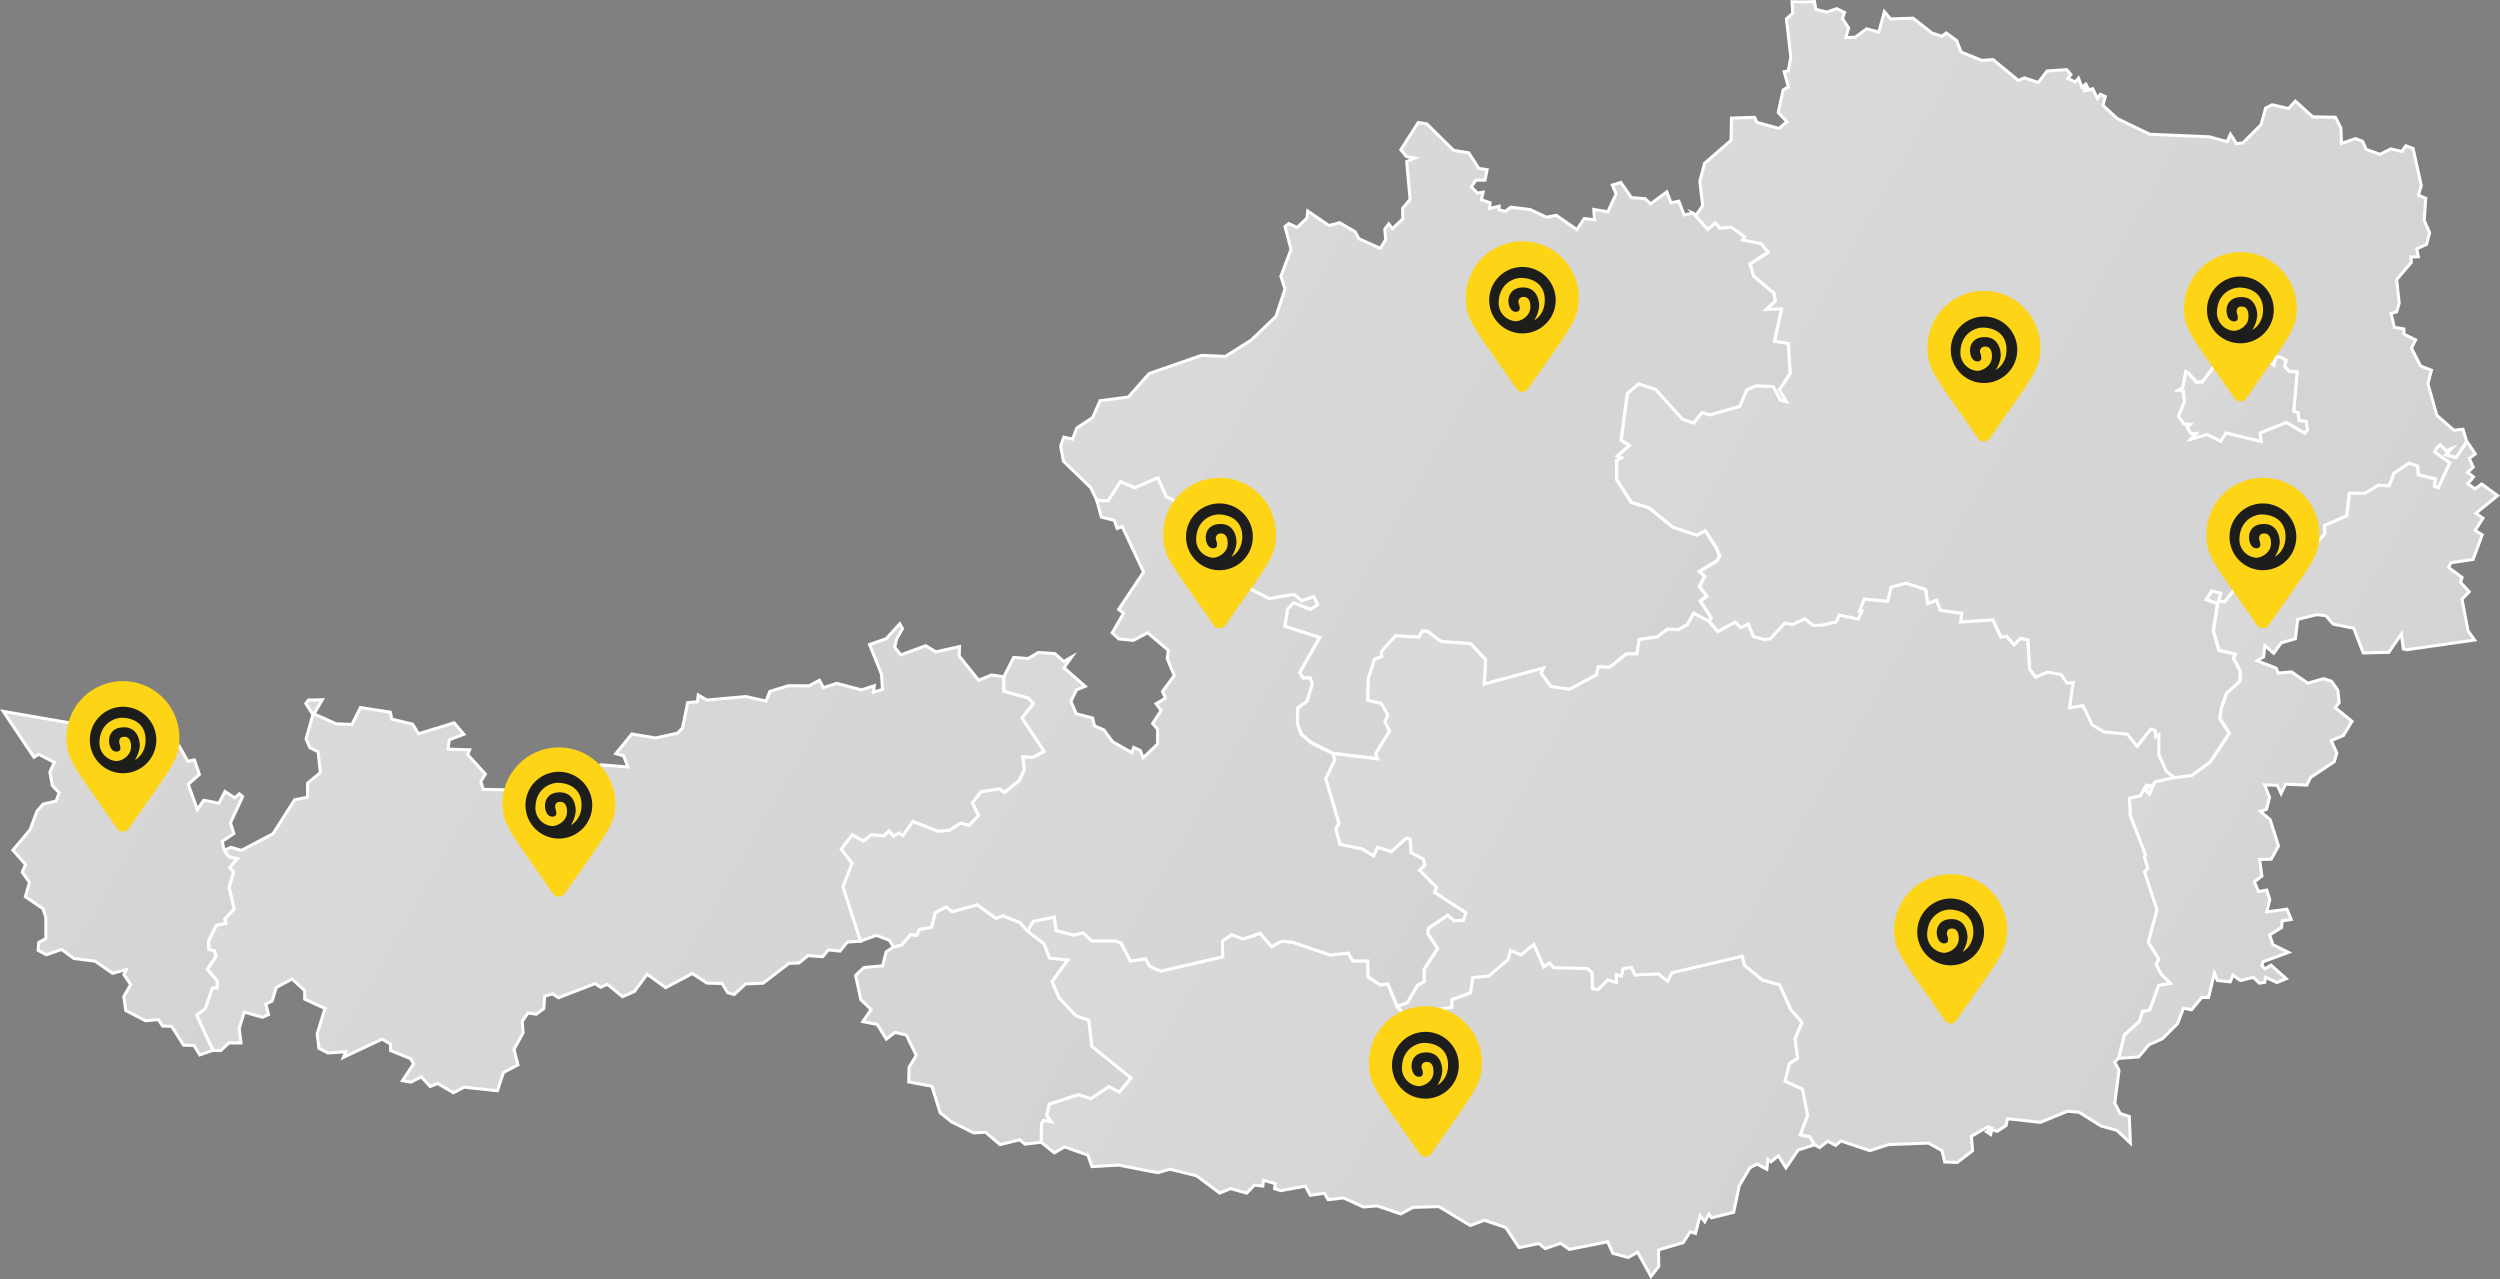 <svg xmlns="http://www.w3.org/2000/svg" xmlns:xlink="http://www.w3.org/1999/xlink" viewBox="0 0 823.69 421.5"><rect x="0" y="0" width="823.69" height="421.5" fill="#808080" stroke="none"/><defs><style>.cls-1,.cls-2,.cls-3,.cls-4,.cls-5,.cls-6,.cls-7,.cls-8,.cls-9{stroke:#fff;stroke-miterlimit:10;}.cls-1{fill:url(#Unbenannter_Verlauf_18);}.cls-2{fill:url(#Unbenannter_Verlauf_18-2);}.cls-3{fill:url(#Unbenannter_Verlauf_18-3);}.cls-4{fill:url(#Unbenannter_Verlauf_18-4);}.cls-5{fill:url(#Unbenannter_Verlauf_18-5);}.cls-6{fill:url(#Unbenannter_Verlauf_18-6);}.cls-7{fill:url(#Unbenannter_Verlauf_18-7);}.cls-8{fill:url(#Unbenannter_Verlauf_18-8);}.cls-9{fill:url(#Unbenannter_Verlauf_18-9);}.cls-10{fill:#fdd416;}.cls-11{fill:#1d1d1b;}</style><linearGradient id="Unbenannter_Verlauf_18" x1="745.86" y1="307.02" x2="819.62" y2="349.6" gradientUnits="userSpaceOnUse"><stop offset="0" stop-color="#dadada"/><stop offset="1" stop-color="#d3d3d3"/></linearGradient><linearGradient id="Unbenannter_Verlauf_18-2" x1="384.69" y1="369.01" x2="609.72" y2="498.93" xlink:href="#Unbenannter_Verlauf_18"/><linearGradient id="Unbenannter_Verlauf_18-3" x1="590.75" y1="142.12" x2="820.26" y2="274.63" xlink:href="#Unbenannter_Verlauf_18"/><linearGradient id="Unbenannter_Verlauf_18-4" x1="414.64" y1="175.15" x2="600.3" y2="282.33" xlink:href="#Unbenannter_Verlauf_18"/><linearGradient id="Unbenannter_Verlauf_18-5" x1="490.21" y1="294.91" x2="745.92" y2="442.55" xlink:href="#Unbenannter_Verlauf_18"/><linearGradient id="Unbenannter_Verlauf_18-6" x1="346.32" y1="302.11" x2="510.18" y2="396.72" xlink:href="#Unbenannter_Verlauf_18"/><linearGradient id="Unbenannter_Verlauf_18-7" x1="136.37" y1="312.24" x2="393.7" y2="460.81" xlink:href="#Unbenannter_Verlauf_18"/><linearGradient id="Unbenannter_Verlauf_18-8" x1="23.68" y1="337.39" x2="123.85" y2="395.23" xlink:href="#Unbenannter_Verlauf_18"/><linearGradient id="Unbenannter_Verlauf_18-9" x1="753.84" y1="206.39" x2="792.14" y2="228.5" xlink:href="#Unbenannter_Verlauf_18"/></defs><title>karte_oesterreich</title><g id="Ö_KARTE" data-name="Ö KARTE"><path id="AT-1" class="cls-1" d="M846.42,230.64l2.37,3.55-2,1.48,1.32,2.87-1.85,1.7,1.94,1.54L846.32,244l2.35,1.7,2.24-1.61,5.2,3.84L849,253.74l2.32,1.64-2.59,4,2.33,1.47-3,8.09-7.29,1.11-.81,1.55,4.46,3.29-.49,1.6,2.83,3.1-2.36,2.48,2,10.44,2.16,3-22.25,3.17-1.24-.25-.64-4.92-4.14,6.05-8.43.2-3.15-8.15-6.73-1.33-2.49-2.8-2.87-.35-6.35,1.57-.75,6.35-4.69,1.42-2.46,3.39-2.91-2.51-.44,3.7-2.14,1.28,6.26,2.43.75,1.62,4.32-.39,5.41,3.74,5.19-1.51,2.56.85,2.1,2.89.46,4.16-1.28,1.7,5.5,4.46L805.3,327l-4,1.63,1.87,4.11-.86,2.85-7.82,5.22-1.22,2.5-7-.31-1.48,3.09-1.23-2.7-4.21-.17,1.64,4.07-1,4-2,.66,3.21,2.75,2.74,8.65-2.38,4.35-3.85.13.77,5.44L776,375.15l1.33,3.22,2.74-.48,1,3.11-1,4.07,6.66-.9,1.4,3.39-3,.48-.16,2.18L781,392.7l1.13,3.2,5.1,2.52-8.39,3.09-.35,1.26,1,1.09,2-1.22,5,4.45-3.08,1.25-3.78-1.73-.22,1.68-1.76.28-2-1.93-4.25,1.06-2.47-1.8-.89,2.23-4.23-.46-1-2.4-1.91,8-2.26,0-3.35,4.07-2.66-.54-1.92,5.06-5,5-4.46,2-3.39,4-6.57.48h0l1.82-7.64,5-4.54,1-3.3,2.36-.42,3-8.13,3.81-.65-3-3-1.67-3.2.87-1.8L741,395.13l2.86-10.76-4.1-12.47,1.06-1.17-1.12-3.91h0l.37-.53h0L735,353.17h0v-1.61h0l-.2-4,3.62-.76,1.94-3.53,1.22.2-1.37,1.64,1.19,1.07,1.72-3.93,6.44-1.43h0l5.8-.72,6.15-4.45,6.29-9.49-3.15-4.75.43-3.2,1.76-5.22,4.38-3.91.2-3.29-2.28-4.33.6-1.35-5.35-1.21-1.88-6.42,1.42-9-3.76-1.33,1.88-2.89,3,.77-.72,2.54,1.95.24,6.76-8.62-4-3.68,4-2.72,2.66.27.75-2.83h0l.46-.91h0l-.66-1,3.29-3.8,7.6-1.4,6.5,9,5.58-6.79-.14-2.63,7.37-3.22.91-7.48,5.16,0,4.42-2.68,3.48.25,1.67-4.2,5-3.33,2.87,1L830,241l5.66,1.5-.37,2.34,1.28.48,3.75-8.11-4.93-3.53.59-1.36,1.27-1.1,2,2,1.76-.78-1.89,2.09,3.33.86,3.45-5.26h0Z" transform="translate(-33.23 -84.63)"/><path id="AT-2" class="cls-2" d="M371.74,391.45l1.88-3.24,7-1.45.56,4.42,5.67,1.52,3.31-.7,2.69,2.59,7.87,0,1.84.71,3.1,5.93,5-.75,1.28,2.41,3.65,1.67,20.46-4.72-.08-5.21,3-2.1L442.8,394l5.63-1.89,3.8,4.43,3.14-1.79,3.53.24,12.5,4.27,6-.61,1.55,2.59,4.85,0,.22,5.29,4,2.62,2.44-.36,3.07,7.41h0l3.58,4.08,3.5,1.26,1.75-1.62,7-.14L507.86,417l3.67-.54v-2.56l6.13-2.23.79-5,5.35-.58,6.3-5.39.79-3,3.42,1.47,4.3-3.47,3.27,7.47,1.86-1.37,1.41,1.6,11,.22,1.67,1.43.09,5.29,1.86.23,3.16-3.16,2.84.85,0-2.57,1.68.46.49-2.38,2.79-.52,1.26,2.55,7.68-.38,3,2.42,1.38-2.79,23.18-5.44.76,3,5.91,4.82,5.69,1.6,3.61,8.08,3.71,4.32-2.26,5.42.85,6.45L622.84,435l-1.43,5.77,5.73,2.69,1.69,8.63-2.4,6.4,3.06.58,1.65,2.72h0l-5.44,1.73-4.05,5.91-2.5-4-2.42,2-1-.84-.36,3.31-3.2-1.75-2.43,1.28-3.49,5.95-1.82,8.69-7.3,1.8-.86-1.2-1.38,2.5-1.52-2-1.52,5.86-1.73-.56-2.34,3.59-8.12,2.38.09,5.45-2.57,3.29-4.4-8-3.1,1.77-5.06-1.38-1.71-3.79-12.63,2.5-2.87-2L542.33,496l-2.08-1.66-6.53,1.37-4.35-6.62-7.06-2.41-4.65,1.73-10.35-6.23-8.53.26-4,2.15-7.85-2.65-4.44.37-6.67-3-5,.6-1.25-2.14-4.62.69-1.61-3-8.16,1.47-2-.66.21-1.67-3.85-1.08-.23,1.9-2.78-.31L444,477.74l-5.33-1.5-3.56,1.48L427.42,472l-8.72-2.13L414.64,471l-12.86-2.49L393,469l-1.34-3.77L384,462.51l-3.41,1.94L376.28,461h0l.09-6.12.72-1.17,2.46.44-1.47-1.91.83-3.85,9.71-3.11,4,1.31,6-4,3.41,1.85,3.8-4.62-12.89-10.39-1-8.63-4.23-1.46-5.5-5.82-2.39-5.45L385,401l-6-.6-1.79-4.72Z" transform="translate(-33.23 -84.63)"/><path id="AT-3" class="cls-3" d="M627.8,85.23l3.28-.09.4,2.58,3.66.88,3.25-1.12,2.54,1.26-.67,2,2.06,3.11L641.39,97l3.1-.11,3.76-2.76,4,1.07,1.85-6.73,2,2.38,7.45-.23,6.27,4.94,3.29,1,1.36-1.06L677.91,98l1.45,3.76,6.81,2.77,3.71-.26,8.35,6.86,2-.83,4.58,1.49,2.88-3.77,6.48-.45,1.36,1.62-1,1.29,2.44,1.15,1.07-1.23,1.13,3,1.3-1.06.79,1.54-1.34-.64.09,1.31,2.72-.68,1.52,3.17,1-1.34,1.6.72-.72,2.93,4.61,4.3,10.79,5.22,19.63.83,5.87,1.61,1.06-2.47,2,3.1,2.09-.22,6-6,1.53-5.51,2.14-1.06,5.38,1.23,2.27-2.43,5.72,5.17,7.47.14,1.81,3.56.19,5.06,4.6-1.58,2.38.89,1.13,2.64,4.58,1.65,3.57-1.8,3.6.86,1.33-1.88,2.4.89,2.7,12.18-.94,3.22,2.41,1-.5,7.34,1.78,4-1,3.83-3.24,1.49.51,2.62-2.45.07.18,1.75-4.86,5.71.83,7.74-.84,2.9-1.83.51,1.09,4.58,3.13.5,0,1.71,3.86,1.93-1.37,2.69,3,5.88,3.6,1.41L833.16,211l2.93,10.45,5.65,4.94,3-.33,1.21,4h0l-3.45,5.25-3.33-.86,1.89-2.09-1.78.78-2-2-1.29,1.1-.57,1.36,4.92,3.52-3.76,8.11-1.26-.49.36-2.34L830,241l-.15-2.81-2.88-1-5,3.33-1.68,4.2-3.48-.25-4.4,2.68-5.16-.05-.91,7.48L799,257.77l.13,2.63-5.59,6.79-6.49-9-7.6,1.39-3.28,3.8.66,1h0l-.46.92h0l-.75,2.83-2.66-.27-4,2.71,4,3.68-6.75,8.62-2-.24.71-2.54-3-.76-1.87,2.88,3.75,1.32-1.42,9,1.89,6.41,5.36,1.21-.61,1.36,2.28,4.34-.2,3.29-4.38,3.9-1.75,5.24-.43,3.18,3.13,4.76-6.28,9.49-6.15,4.45-5.79.72h0l-2.59-2-2.48-5.5,0-6.57-1,.69-.23-2.15-1.37-.39-4.55,5.74-3.17-4.05-7.73-.78-3.93-2.31-3-6.35-4.45.72,1.21-8.35-2,.26-2-2.85-4.47-.82L704,307.79l-2-2.68-.61-9.63-2.47-.46-2.06,2.15-2.54-2.91-1.8.33-2.66-5.66-10.64.67.35-2.85-7-1-1.32-3.33-2.88,1.17-.68-4.71-6.4-2.06-4.89,1.3-1.21,4.66-7.65-.74-1.53,4h.72l-1.11,2.61-6.33-1.28-1,2.23-4.61,1.06-3,.07-2.76-2.13-4.05,1.89-2.54-.5-4.78,5.21-2.19.16-3.41-1-1.7-4.13-2.41,1.33-1.85-1.9-5.73,3.12-3-3.46h0l.8-1.16-3.56-5.51,2.13-1.57-2.44-3.14,1.76-3.41-1.75-1.56,5.85-3.58.83-1.69-1.32-2.92-3.44-5.22L592.43,261l-8-2.63L576.65,252l-5.87-1.8-4.86-7.55,0-6.35,1.57-.83-1.3-.65,3.92-3.42-2.76-1.76,2.08-15.46,3.73-3.11,5.62,1.82,8.84,9.79,3.64,1.3L594,220.5l2.54.83,9.86-2.81,2.38-5.45,2.91-1.31,5.84.26,2.37,4.44,1.85.46L619.46,213l3.59-5.24-.58-9.88-4.59-.73,2.35-10.62-5.09.15,3-2.81-.43-2.58-6.65-5.6-1.26-4,6-3.92-2.32-2.8-6.1-1.2.66-1.09-4.37-3.11-3.72.37-1.52-1.74-2.47,2.15-4.85-5.4h0l1,.48,2.11-3.06-.94-8,1.57-5.93,8.72-7.58.13-7.33,7.63-.23.79,1.65,7.25,2,2.59-2.23-2.86-3,1.64-7.47,1.73-1-1.41-5,1.37-.25.83-4.56-1.45-12.56,2.07-1.9-.2-3.79ZM768.73,202.7l-1.64,1h0l-4.67,2.06-3.55,4.71-1.89.11h0l-2.66-3h0l-.88-.49-1,5.24-1.47.89,1.68.27.4,3.35-2,4.89,1.68,2.53,2.11.19-1,.94,1.25,2.07,1.73-.09-1.67,1.89,5.26-1.52,4.48,2.23,1.69-2.82L778.18,230l-.33-2.77,8.67-3.5,6,3.53h0l.9-.94h0l-.38-2.8-2.37-.33-.31-2.56-1.41-.53,1.11-12.9-2.64-.23-1.51-1.62.53-2.07-1.79-.93-1.61-.11-.59,2.77L779,202.37l-.19-2h0l-.17-.62h0l-1.54-2.08h0l-2.54.38h0l-.08.25h0l-.82-.3h0l-2.16.74h0l.57,1.9h0l-.31,2.36-2.35.69Z" transform="translate(-33.23 -84.63)"/><path id="AT-4" class="cls-4" d="M500.5,125l2.82.43,8.84,8.74,5,.82,3.32,5.14,2.72.4-.71,3.45h-3L518,146.2l2,2.05,1.89-.31-.59,2.5,2.89,1-.19,1.87,3.17-.75-.07,1.22,2.16.48,1.7-1.37,6.42.78,5.41,2.53,3.19-.63,6.79,4.71,2.43-3.64,3.37.39-.22-3.4,4.63.77,2.71-5.87-1.24-2.93,2.8-.85,3.5,5,4.54.35,1.76,1.7,5.35-3.94,1.37,3.58,2.6-.52,1.75,4.52,2.92-.56h0l4.84,5.4,2.48-2.15,1.53,1.74,3.72-.37,4.37,3.11-.66,1.09,6.1,1.2,2.32,2.8-6,3.92,1.26,4,6.65,5.6.43,2.58-3,2.79,5.09-.13-2.35,10.62,4.59.73.59,9.88L619.47,213l2.27,3.94-1.85-.46L617.53,212l-5.84-.26-2.92,1.31-2.37,5.45-9.87,2.81L594,220.5,591.21,224l-3.64-1.28-8.84-9.79-5.62-1.84-3.73,3.11-2.09,15.47L570,231.4l-3.93,3.43,1.3.64-1.55.83,0,6.35,4.85,7.55,5.88,1.81,7.8,6.35,8,2.64,2.63-1.48,3.43,5.21,1.32,2.93-.84,1.69-5.84,3.58,1.75,1.56-1.76,3.41,2.44,3.14-2.13,1.58,3.56,5.5-.79,1.17h0l-4.85-2.61-2.06,3.74-3,1.69-3.56-.19-3.33,2.55-6,.85-.75,4.71-3.53.1-5.47,4.36-3.77-.17-.55,2.67-8.91,4.75-6.08-.91L541,306.46l.75-1.7L522.29,310l.45-8.06-4.92-5.28-9.71-.66-4.52-3.37-1.76-.12-1,2-7.75-.39-4.64,5.13.12,1.68-2.37.9-2.06,6.34-.18,7.14,4.5,1.07,2.15,3.82-1,2.25,1.55,3-4.6,7.47.64,1.68-14.76-1.75h0l-7.16-3.59-3.32-2.88L460.71,323l.1-5.11,3-2.2L465.6,310l-.7-2-2.34.05-1.11-1.83L468,294.67,456.54,291l.91-5.57,1.91-2.23,5.66,2.2,2.29-1.57-1.17-2.55-4.07,1.3-2.49-2.1-8.13,1.4-11.2-5.65,1-4.15-2.7-5.47,1.13-1-.18-8.5,3.16-2.1,5.19,3.8,1.25-5.89L445,251.18l-3.5-3.81-1.63,2.2-14.51,4.35.32-3.73-3.07.72-5.12-2.67-2.75-6.19-7.58,3.29-4.75-2-4.06,6.3-3.75-.21h0l-2-4.12-9-8.72-.91-5,1.05-2.93,2.83.67,1.49-3.73,5.17-3.4,2.43-5.53,9.38-1.25,6.79-7.71,17.26-6,7.85.35,8.46-5.31,8.2-7.85,3-9-1.36-4.23,3.36-8.89-2-7.49,1.26-1,2.74,1.29,3.25-3.11.25-2.31,7,4.79L474.6,158l5.11,3,1.25,2.28,7.05,3.17,1.77-2.86-.29-3.45,1.32-1.75L492,160l3.41-3.25-.05-3.48,2.47-2.94-1.14-12.47,2.67-1.15-2.73-.51-1.86-2.23Z" transform="translate(-33.23 -84.63)"/><path id="AT-6" class="cls-5" d="M596.17,289.29l3,3.46,5.74-3.11,1.85,1.88,2.4-1.33,1.71,4.13,3.41,1,2.19-.15,4.8-5.22,2.53.49,4.06-1.89,2.75,2.14,3-.07,4.6-1.06,1-2.23,6.32,1.27,1.13-2.61h-.72l1.53-3.95,7.66.74,1.2-4.68,4.9-1.3,6.41,2.06.67,4.71,2.88-1.16,1.32,3.32,7,1-.34,2.85,10.64-.67,2.65,5.66,1.82-.33,2.54,2.91,2-2.15,2.47.46.62,9.63,2,2.68,3.92-1.69,4.46.82,2,2.85,2-.26-1.21,8.35,4.45-.72,3,6.35,3.93,2.31,7.73.78,3.17,4.05,4.55-5.74,1.37.39.23,2.16,1-.69,0,6.57,2.49,5.51,2.58,2h0l-6.44,1.43-1.72,3.93-1.19-1.07,1.37-1.64-1.22-.2-1.94,3.53-3.62.76.2,4h0v1.61h0l5.05,13.12h0l-.37.53h0l1.12,3.91-1.06,1.17,4.1,12.47L741,395.13l3.46,5.47-.87,1.8,1.67,3.2,3,3-3.81.65-3,8.13-2.36.42-1,3.3-5,4.54-1.82,7.64h0l-1.29,1.27,1.42,2.71L730,448.09l1.78,3.4,3,1,.37,8.76-4.48-4.2-5.26-1.46-7.17-4.51-3.81-.32-8.95,3.66-10.85-1.2-.45,2.25-2.9,1.9-1.74-.55-.44,1.58-1.37-.92,1.58-1.28-1.16-.34-5.4,3.16.4,4.75-5.05,3.86-4.13-.15-.9-3.73-4.46-2.5-13.06.48-6.26,2-9.51-3.19L638.05,462l-2.61-1.34-2.67,2.06-1.63-.87h0l-1.65-2.72-3.06-.58,2.4-6.4-1.69-8.63-5.73-2.69,1.43-5.77,2.69-1.67-.85-6.45,2.26-5.42-3.71-4.32-3.61-8.08-5.69-1.6L608,402.68l-.76-3-23.18,5.44-1.38,2.79-3-2.42-7.68.38-1.26-2.55-2.79.52-.49,2.38-1.68-.46,0,2.57-2.84-.85-3.16,3.16-1.86-.23-.09-5.29-1.67-1.43-11-.22-1.41-1.6-1.86,1.37-3.27-7.47-4.3,3.47-3.42-1.47-.79,3-6.3,5.39-5.35.58-.79,5-6.13,2.23v2.56l-3.67.54,1.54,2.72-7,.14-1.75,1.62-3.5-1.26-3.58-4.08h0l3.39-1.3,3.28-5.67,2.17-1.14,0-4.08,4.48-6.91-3.25-4.79.27-1.87,6.35-4.32L512.4,388l3-.27.81-2.36-10.32-6.71.59-1.73-5.54-5.6,1.72-1.69-.46-1.95-4.1-2.17-.21-4.31-1.28-.41-4.94,4.44-4.56-1.44-1.23,2.89L482,364.33l-7.34-1.52-1.33-5.09,1-1.91L470,341.14l3-6.17-.65-2.08h0l14.76,1.75-.64-1.68,4.6-7.47-1.55-3,1-2.25-2.15-3.82-4.5-1.07.18-7.14,2.06-6.34,2.37-.9-.12-1.68,4.64-5.13,7.75.39,1-2,1.76.12,4.52,3.37,9.71.66,4.92,5.28-.45,8.06,19.5-5.27-.75,1.7,3.29,4.37,6.08.91,8.91-4.75.55-2.67,3.77.17,5.47-4.36,3.53-.1.75-4.71,6-.85,3.33-2.55,3.56.19,3-1.69,2.06-3.74Z" transform="translate(-33.23 -84.63)"/><path id="AT-5" class="cls-6" d="M394.57,249.45l3.75.21,4.06-6.3,4.75,2,7.58-3.29,2.75,6.19,5.12,2.67,3.07-.72-.32,3.73,14.51-4.35,1.63-2.2,3.5,3.81,4.11,1.72-1.25,5.89-5.19-3.8-3.16,2.1.18,8.5-1.13,1,2.7,5.47-1,4.15,11.2,5.65,8.13-1.4,2.49,2.1,4.07-1.3,1.17,2.55L465,285.37l-5.66-2.2-1.91,2.23-.91,5.57,11.44,3.7-6.53,11.55,1.11,1.83,2.34-.05.7,2-1.82,5.68-3,2.2-.1,5.11,1.18,3.47,3.32,2.88,7.16,3.59h0L473,335l-3,6.17,4.34,14.67-1,1.91,1.33,5.09,7.34,1.52,3.84,2.35,1.23-2.89,4.56,1.44,4.94-4.44,1.28.41.21,4.31,4.1,2.17.46,1.95-1.72,1.69,5.54,5.6-.59,1.73,10.32,6.71-.81,2.36-3,.27-2.14-1.91-6.35,4.32-.27,1.87,3.25,4.79L502.41,404l0,4.08-2.17,1.14-3.28,5.67-3.39,1.3h0l-3.07-7.41-2.44.36-4-2.62-.22-5.29-4.85,0-1.55-2.59-6,.61L458.9,395l-3.53-.24-3.14,1.79-3.8-4.43L442.8,394,439,392.57l-3,2.1.08,5.21-20.46,4.72L412,402.93l-1.28-2.41-5,.75-3.1-5.93-1.84-.71-7.87,0L390.17,392l-3.31.7-5.67-1.52-.56-4.42-7,1.45-1.88,3.24h0l-2.42-2.78-5.71-2.24-2.24.86-6.16-4.46-8.3,2.25L345,383.51l-3.6,1.85-1.22,4.86-4,.65-.95,2-2-.25-3,3.48-2.62.56h0l-1.36-2.23L322,392.81l-5.31,1.89h0l-5.8-17.91,3-7.75-3.58-4.62,3.63-4.78,3.79,2.07,2.57-2.1,4.09.39,1.7-1.66,1.52,1.76,1.77-1.08,1.24.9,3.3-4.68,8.39,3.25,3.83-.33,3.57-2.34,2.89.68,3-3.2-2-4.19,2.88-3.61,6.07-1,1.63,1.21,4.88-3.91,1.62-3.42-.45-4.41,3.34.23,3.65-2-7.29-11,3.79-4.7-1.65-1.81-8.11-2.24v-4.81h0l3.26-6.42,4.74.39,3.36-2,5.46.35,2.94,2.62,2.61-1.49-2.55,3.54,7,6.14-2.86,1.12-1.84,3.79,1.73,4.09,5.41,1.43.62,2.58,3.13,1.36L399.8,329l6.33,3.6.63-1.71,2.16,1,.95,2.44,4.76-4.58,0-4.81L413,323l2.79-4.27-1.65-2.24,3.05-1.8-.94-2.27,3.87-5.24-2.33-5.56.39-2.7-6.82-5.8-4.75,2.5-4.77-.47-2.17-2,3.73-6.47-1.6-1.27L410,273.11l-7-14.95-1.72.59-.88-2.68L396.11,255Z" transform="translate(-33.23 -84.63)"/><path id="AT-7" class="cls-7" d="M327.64,396.62l2.62-.56,3-3.47,2,.26.95-2,4-.66,1.22-4.86,3.6-1.84,1.87,1.57,8.3-2.27,6.16,4.47,2.23-.86,5.71,2.25,2.43,2.77h0l5.46,4.19,1.8,4.73,6,.59-5.18,7.11,2.39,5.45,5.49,5.82,4.23,1.44,1,8.64,12.89,10.39L402,444.44l-3.39-1.85-6,4-4-1.32-9.71,3.1-.83,3.86,1.46,1.92-2.45-.46-.73,1.17-.08,6.12h0l-5.34.62-1.75-1.44-6.46,1.6-4.78-4.08-3.92.2-7.26-3.61-3.76-3-2.73-8.76-7.64-1.41.12-4.86,2.38-3.87-3.28-6.7-3.7-.91L325.26,427l-3-4.84-4.74-.92,2.73-4L316.86,414l-1.74-8,2.74-2.58,6.17-.59,1.18-4.59Zm1-101.45-.62,2.69,2,2.53,8.19-3,3.39,2,7.76-1.73-.09,3.1,6.39,8,4.25-1.75,4,.58h0l0,4.81,8.13,2.24,1.63,1.83-3.77,4.68,7.28,11-3.65,2-3.35-.22.46,4.39L369,341.78l-4.87,3.91-1.64-1.2-6.07,1-2.86,3.61,2,4.19-3,3.21-2.89-.69-3.57,2.34-3.83.34L334,355.25l-3.3,4.69-1.25-.9-1.77,1.07-1.52-1.77L324.4,360l-4.08-.39-2.58,2.09L314,359.65l-3.63,4.78,3.57,4.62-3,7.75,5.8,17.93h0l-4.34.29L310,398l-3.83-.41-1.9,2.26-4.8-.36-3,2.41-3.31.15-8.49,6.52-5.76.23-3.78,3.49-2.16-.62-1.83-3-5-.13-4.78-3.17-8.79,4.67-6.13-4.43-4.19,5.7L238.33,413l-5-4.08-2.23,1-1.79-1.22-12.08,4.67-1.92-1.29-2.62.78-.28,4.07-2.49,1.85-2.74-.38-1.89,2.73.3,3.76-3,5.49,1.3,5.09L199.11,438l-2,6-11-1.17-3.48,1.83-5.2-3.05-2.47,1-2.91-3.17-3.41,1.72-2.81-.48,3.67-5.53-.94-1.69-6.65-2.7,0-2.11L159.14,427,146.38,433l.78-1.84-5.85.41-3-1.55-.59-4.72,2.59-8.41-6.7-3.07V411l-4.14-3.82L124.24,410l-1.34,4.44-2.07,1,.87,3.49-2,.86-6-1.69-1.65,5.36.57,4.79-4,0L106,430.77l-2.6-.07h0L98,419.09l2.86-2.23,2.32-6.78,1.57,0,0-2.37L101.52,404l2.85-4.27-.5-1.8-1.84-.43-.09-2.87,2.59-5.12,3.11-.67-.4-1.32,3.1-3.39L108.72,377l1.46-5.13-1.3-1.3,2.49-2.92-2.83-.71L107,364.81h0l2.31-1,3.46,1,10.41-5.49,7.11-11.17,4.23-.84.06-4.66,4.2-3.47-.74-6.88L135.35,331l-1.29-2.93,2.28-8L134,316.43l.85-1.14,4.57-.12-2.73,4.68,7.29,3.25,5.21.2,2.8-5.54,9.85,1.51.48,2.3,6.82,1.65,2,3.17,11.71-3.61,3.21,3.79-4.8,1.78-.4,3.09,7.11.24-.68,1.53,5.87,6.46-1.5,2.42.75,2.62,14.92.28,1.3-2.5,8.35-3.41,5.11.92-3.13,5.19,4.78-.32L226,343.2l.15-3.1,5-3.49,9,.72-1.49-3.66-2.54-.73,5.29-6.47,7.87,1.3,7.13-1.57,1.67-1.65,1.72-8.43,3.23-.27.26-2.24,2.84,1.66L279,314.13l6.65,1.49,1.21-3.18,6.19-1.89,6.69.06,3.49-1.84,1.29,2.43,4.4-1.42,8.19,2.15,4.19-1.37-.32,2.11,3-.86-.31-5-3.94-9.84,5.47-1.89,4.48-4.93.9,1.61Z" transform="translate(-33.23 -84.63)"/><path id="AT-8" class="cls-8" d="M66.53,313.68,69,316l-1.1,5,6.27,3,.67-3.16,4.26,2.92,4.55-.8.79-1.83-.56,3.92,3.23,2.94-.88.82,1.46,2.35,4.59-.72,2.84,5,2.18-.43,1.62,4.8-3.67,3.22,3,8.33,2.11-3.08,5,1,2-3.86,3.24,2.08,1.51-1.32,1.06.92-4,8.62,1.12,3.55-3.82,2.54.56,2.9h0l1.5,2.16,2.82.7-2.48,2.92,1.31,1.31L108.69,377l1.63,7.08-3.11,3.4.41,1.31-3.12.69-2.59,5.11.09,2.88,1.86.43.48,1.8L101.51,404l3.19,3.74.06,2.39-1.58,0-2.32,6.8L98,419.07l5.35,11.62h0l-4.31,1.5-1.89-3.1L93.72,429l-3.92-6.19-3-.13-1.43-2.14-4.12.42-6.57-3.38L74,413l2.29-4-2.23-3.23.8-1.68-4.55,1.21-5.77-4-6.91-.85-4.12-3-5,1.76-2.73-1.47.2-2.57,2.35-1.34,0-7-.94-2.8-5.8-3.95,1.36-4.76L40.53,372l1.12-2.55-4.18-4.71L43.15,358l2.28-6.15,2-2.29,4.29-1,1-2.75-2.23-2.31-.83-4.5,1.45-3.19L46,333.13l-1.58,1L34.3,319,59,323.29l3.51-8.69Z" transform="translate(-33.23 -84.63)"/><path id="AT-9" class="cls-9" d="M774,198.19l.46.11h0l.08-.26h0l2.54-.37h0l1.54,2.08h0l.17.6h0l.19,2,3.48,2.65.59-2.77,1.6.11,1.8.94-.53,2.07,1.51,1.62,2.64.23-1.11,12.91,1.41.52.31,2.58,2.39.31.38,2.8h0l-.91,1h0l-6-3.53-8.68,3.51.33,2.77-11.56-2.82L764.93,230l-4.48-2.23-5.26,1.53,1.67-1.89-1.75.09-1.25-2.06,1-1-2.11-.19L751,221.75l2-4.89-.4-3.35-1.68-.27,1.48-.89,1-5.24.89.49h0l2.66,3h0l1.89-.11,3.54-4.71,4.68-2.06h0l1.6-1,.71,1h0l2.35-.69.31-2.36h0l-.58-1.89h0l2.16-.74h0Z" transform="translate(-33.23 -84.63)"/><path class="cls-10" d="M484.27,434.76a18.6,18.6,0,0,1,37.2,0c0,7.5-2.61,9.6-16.69,30a2.33,2.33,0,0,1-3.82,0C486.88,444.36,484.27,442.26,484.27,434.76Z" transform="translate(-33.23 -84.63)"/><path class="cls-11" d="M506.8,442.18a10.29,10.29,0,0,0,1.63-4.66c0-2.68-1.24-6.14-5.23-6.14s-4.9,2.75-4.9,4.38.74,3.63,2.43,3.63c1.87,0,1.24-1.94,1-2.65a1.6,1.6,0,0,1,.88-2.15c2.12-.49,3.1,1.1,2.89,3.67s-3,4.24-4.8,4.24a6,6,0,0,1-5.57-5.86c0-6.35,4.76-8.4,7.41-8.4s7.4,1.18,7.76,6.63S506.8,442.18,506.8,442.18Zm-3.93-17.57a11,11,0,1,0,11,10.95,10.95,10.95,0,0,0-11-10.95" transform="translate(-33.23 -84.63)"/><path class="cls-10" d="M198.76,349.07a18.61,18.61,0,0,1,37.21,0c0,7.51-2.61,9.6-16.69,30a2.34,2.34,0,0,1-3.83,0C201.38,358.67,198.76,356.58,198.76,349.07Z" transform="translate(-33.23 -84.63)"/><path class="cls-11" d="M221.3,356.49a10.33,10.33,0,0,0,1.62-4.66c0-2.68-1.23-6.14-5.22-6.14s-4.91,2.75-4.91,4.38.74,3.63,2.44,3.63c1.87,0,1.24-1.94,1-2.64s-.07-1.93.88-2.15c2.12-.5,3.11,1.09,2.9,3.67s-3,4.23-4.8,4.23a6,6,0,0,1-5.58-5.86c0-6.35,4.77-8.4,7.41-8.4s7.41,1.18,7.77,6.64S221.3,356.49,221.3,356.49Zm-3.94-17.57a11,11,0,1,0,11,11,11,11,0,0,0-11-11" transform="translate(-33.23 -84.63)"/><path class="cls-10" d="M55.13,327.64a18.6,18.6,0,0,1,37.2,0c0,7.5-2.61,9.6-16.69,30a2.32,2.32,0,0,1-3.82,0C57.74,337.24,55.13,335.14,55.13,327.64Z" transform="translate(-33.23 -84.63)"/><path class="cls-11" d="M77.66,335.06a10.29,10.29,0,0,0,1.63-4.66c0-2.68-1.24-6.14-5.23-6.14s-4.9,2.75-4.9,4.37.74,3.64,2.44,3.64c1.87,0,1.23-1.94,1-2.65s-.07-1.93.88-2.15c2.12-.49,3.11,1.09,2.89,3.67s-3,4.24-4.8,4.24A6,6,0,0,1,66,329.52c0-6.36,4.76-8.4,7.41-8.4s7.4,1.17,7.76,6.63S77.66,335.06,77.66,335.06Zm-3.93-17.57a10.95,10.95,0,1,0,11,10.95,10.95,10.95,0,0,0-11-10.95" transform="translate(-33.23 -84.63)"/></g><g id="PIN"><path class="cls-10" d="M752.78,185.89a18.61,18.61,0,0,1,37.21,0c0,7.5-2.62,9.6-16.69,30a2.33,2.33,0,0,1-3.83,0C755.4,195.49,752.78,193.39,752.78,185.89Z" transform="translate(-33.23 -84.63)"/><path class="cls-11" d="M775.32,193.31a10.33,10.33,0,0,0,1.62-4.66c0-2.68-1.23-6.14-5.22-6.14s-4.91,2.75-4.91,4.37.74,3.64,2.44,3.64c1.87,0,1.23-1.94,1-2.65s-.07-1.93.88-2.15c2.12-.49,3.11,1.09,2.9,3.67s-3,4.24-4.8,4.24a6,6,0,0,1-5.58-5.86c0-6.36,4.77-8.4,7.41-8.4s7.41,1.17,7.77,6.63S775.32,193.31,775.32,193.31Zm-3.94-17.57a11,11,0,1,0,11,10.95,11,11,0,0,0-11-10.95" transform="translate(-33.23 -84.63)"/><path class="cls-10" d="M668.27,199.08a18.6,18.6,0,0,1,37.2,0c0,7.5-2.61,9.6-16.69,30a2.32,2.32,0,0,1-3.82,0C670.88,208.68,668.27,206.58,668.27,199.08Z" transform="translate(-33.23 -84.63)"/><path class="cls-11" d="M690.8,206.5a10.29,10.29,0,0,0,1.63-4.66c0-2.68-1.24-6.14-5.23-6.14s-4.9,2.75-4.9,4.37.74,3.64,2.43,3.64c1.87,0,1.24-1.94,1-2.65a1.6,1.6,0,0,1,.88-2.15c2.12-.5,3.1,1.09,2.89,3.67s-3,4.24-4.8,4.24a6,6,0,0,1-5.57-5.86c0-6.36,4.76-8.4,7.41-8.4s7.4,1.17,7.76,6.63S690.8,206.5,690.8,206.5Zm-3.93-17.57a10.95,10.95,0,1,0,11,10.95,10.95,10.95,0,0,0-11-10.95" transform="translate(-33.23 -84.63)"/><path class="cls-10" d="M760.2,260.65a18.6,18.6,0,0,1,37.2,0c0,7.5-2.61,9.6-16.69,30a2.33,2.33,0,0,1-3.82,0C762.81,270.25,760.2,268.15,760.2,260.65Z" transform="translate(-33.23 -84.63)"/><path class="cls-11" d="M782.73,268.07a10.29,10.29,0,0,0,1.63-4.66c0-2.68-1.24-6.14-5.23-6.14s-4.9,2.75-4.9,4.38.74,3.63,2.43,3.63c1.88,0,1.24-1.94,1-2.65s-.07-1.93.88-2.15c2.12-.49,3.11,1.1,2.89,3.67s-3,4.24-4.8,4.24a6,6,0,0,1-5.57-5.86c0-6.35,4.76-8.4,7.41-8.4s7.4,1.18,7.76,6.63S782.73,268.07,782.73,268.07ZM778.8,250.5a11,11,0,1,0,11,10.95,10.95,10.95,0,0,0-11-10.95" transform="translate(-33.23 -84.63)"/><path class="cls-10" d="M516.19,182.73a18.6,18.6,0,0,1,37.2,0c0,7.5-2.61,9.59-16.69,30a2.32,2.32,0,0,1-3.82,0C518.8,192.32,516.19,190.23,516.19,182.73Z" transform="translate(-33.23 -84.63)"/><path class="cls-11" d="M538.72,190.15a10.29,10.29,0,0,0,1.63-4.66c0-2.69-1.24-6.14-5.23-6.14s-4.9,2.75-4.9,4.37.74,3.64,2.43,3.64c1.87,0,1.24-1.94,1-2.65a1.6,1.6,0,0,1,.88-2.15c2.12-.5,3.1,1.09,2.89,3.67s-3,4.23-4.8,4.23A6,6,0,0,1,527,184.6c0-6.35,4.76-8.4,7.41-8.4s7.4,1.18,7.76,6.64S538.72,190.15,538.72,190.15Zm-3.93-17.57a10.95,10.95,0,1,0,11,10.95,10.95,10.95,0,0,0-11-10.95" transform="translate(-33.23 -84.63)"/><path class="cls-10" d="M416.46,260.65a18.6,18.6,0,0,1,37.2,0c0,7.5-2.61,9.6-16.69,30a2.33,2.33,0,0,1-3.82,0C419.07,270.25,416.46,268.15,416.46,260.65Z" transform="translate(-33.23 -84.63)"/><path class="cls-11" d="M439,268.07a10.29,10.29,0,0,0,1.63-4.66c0-2.68-1.24-6.14-5.23-6.14s-4.9,2.75-4.9,4.38.74,3.63,2.43,3.63c1.87,0,1.24-1.94,1-2.65a1.6,1.6,0,0,1,.88-2.15c2.12-.49,3.1,1.1,2.89,3.67s-3,4.24-4.8,4.24a6,6,0,0,1-5.57-5.86c0-6.35,4.76-8.4,7.41-8.4s7.4,1.18,7.76,6.63S439,268.07,439,268.07Zm-3.93-17.57A11,11,0,1,0,446,261.45a10.95,10.95,0,0,0-10.95-10.95" transform="translate(-33.23 -84.63)"/><path class="cls-10" d="M657.31,390.83a18.61,18.61,0,0,1,37.21,0c0,7.5-2.61,9.6-16.69,30a2.34,2.34,0,0,1-3.83,0C659.93,400.43,657.31,398.33,657.31,390.83Z" transform="translate(-33.23 -84.63)"/><path class="cls-11" d="M679.85,398.25a10.33,10.33,0,0,0,1.62-4.66c0-2.68-1.23-6.14-5.22-6.14s-4.91,2.75-4.91,4.38.75,3.63,2.44,3.63c1.87,0,1.24-1.94,1-2.65s-.06-1.93.88-2.15c2.12-.49,3.11,1.1,2.9,3.67s-3,4.24-4.8,4.24a6,6,0,0,1-5.58-5.86c0-6.35,4.77-8.4,7.41-8.4s7.41,1.18,7.77,6.63S679.85,398.25,679.85,398.25Zm-3.93-17.57a11,11,0,1,0,11,10.95,11,11,0,0,0-11-10.95" transform="translate(-33.23 -84.63)"/></g></svg>